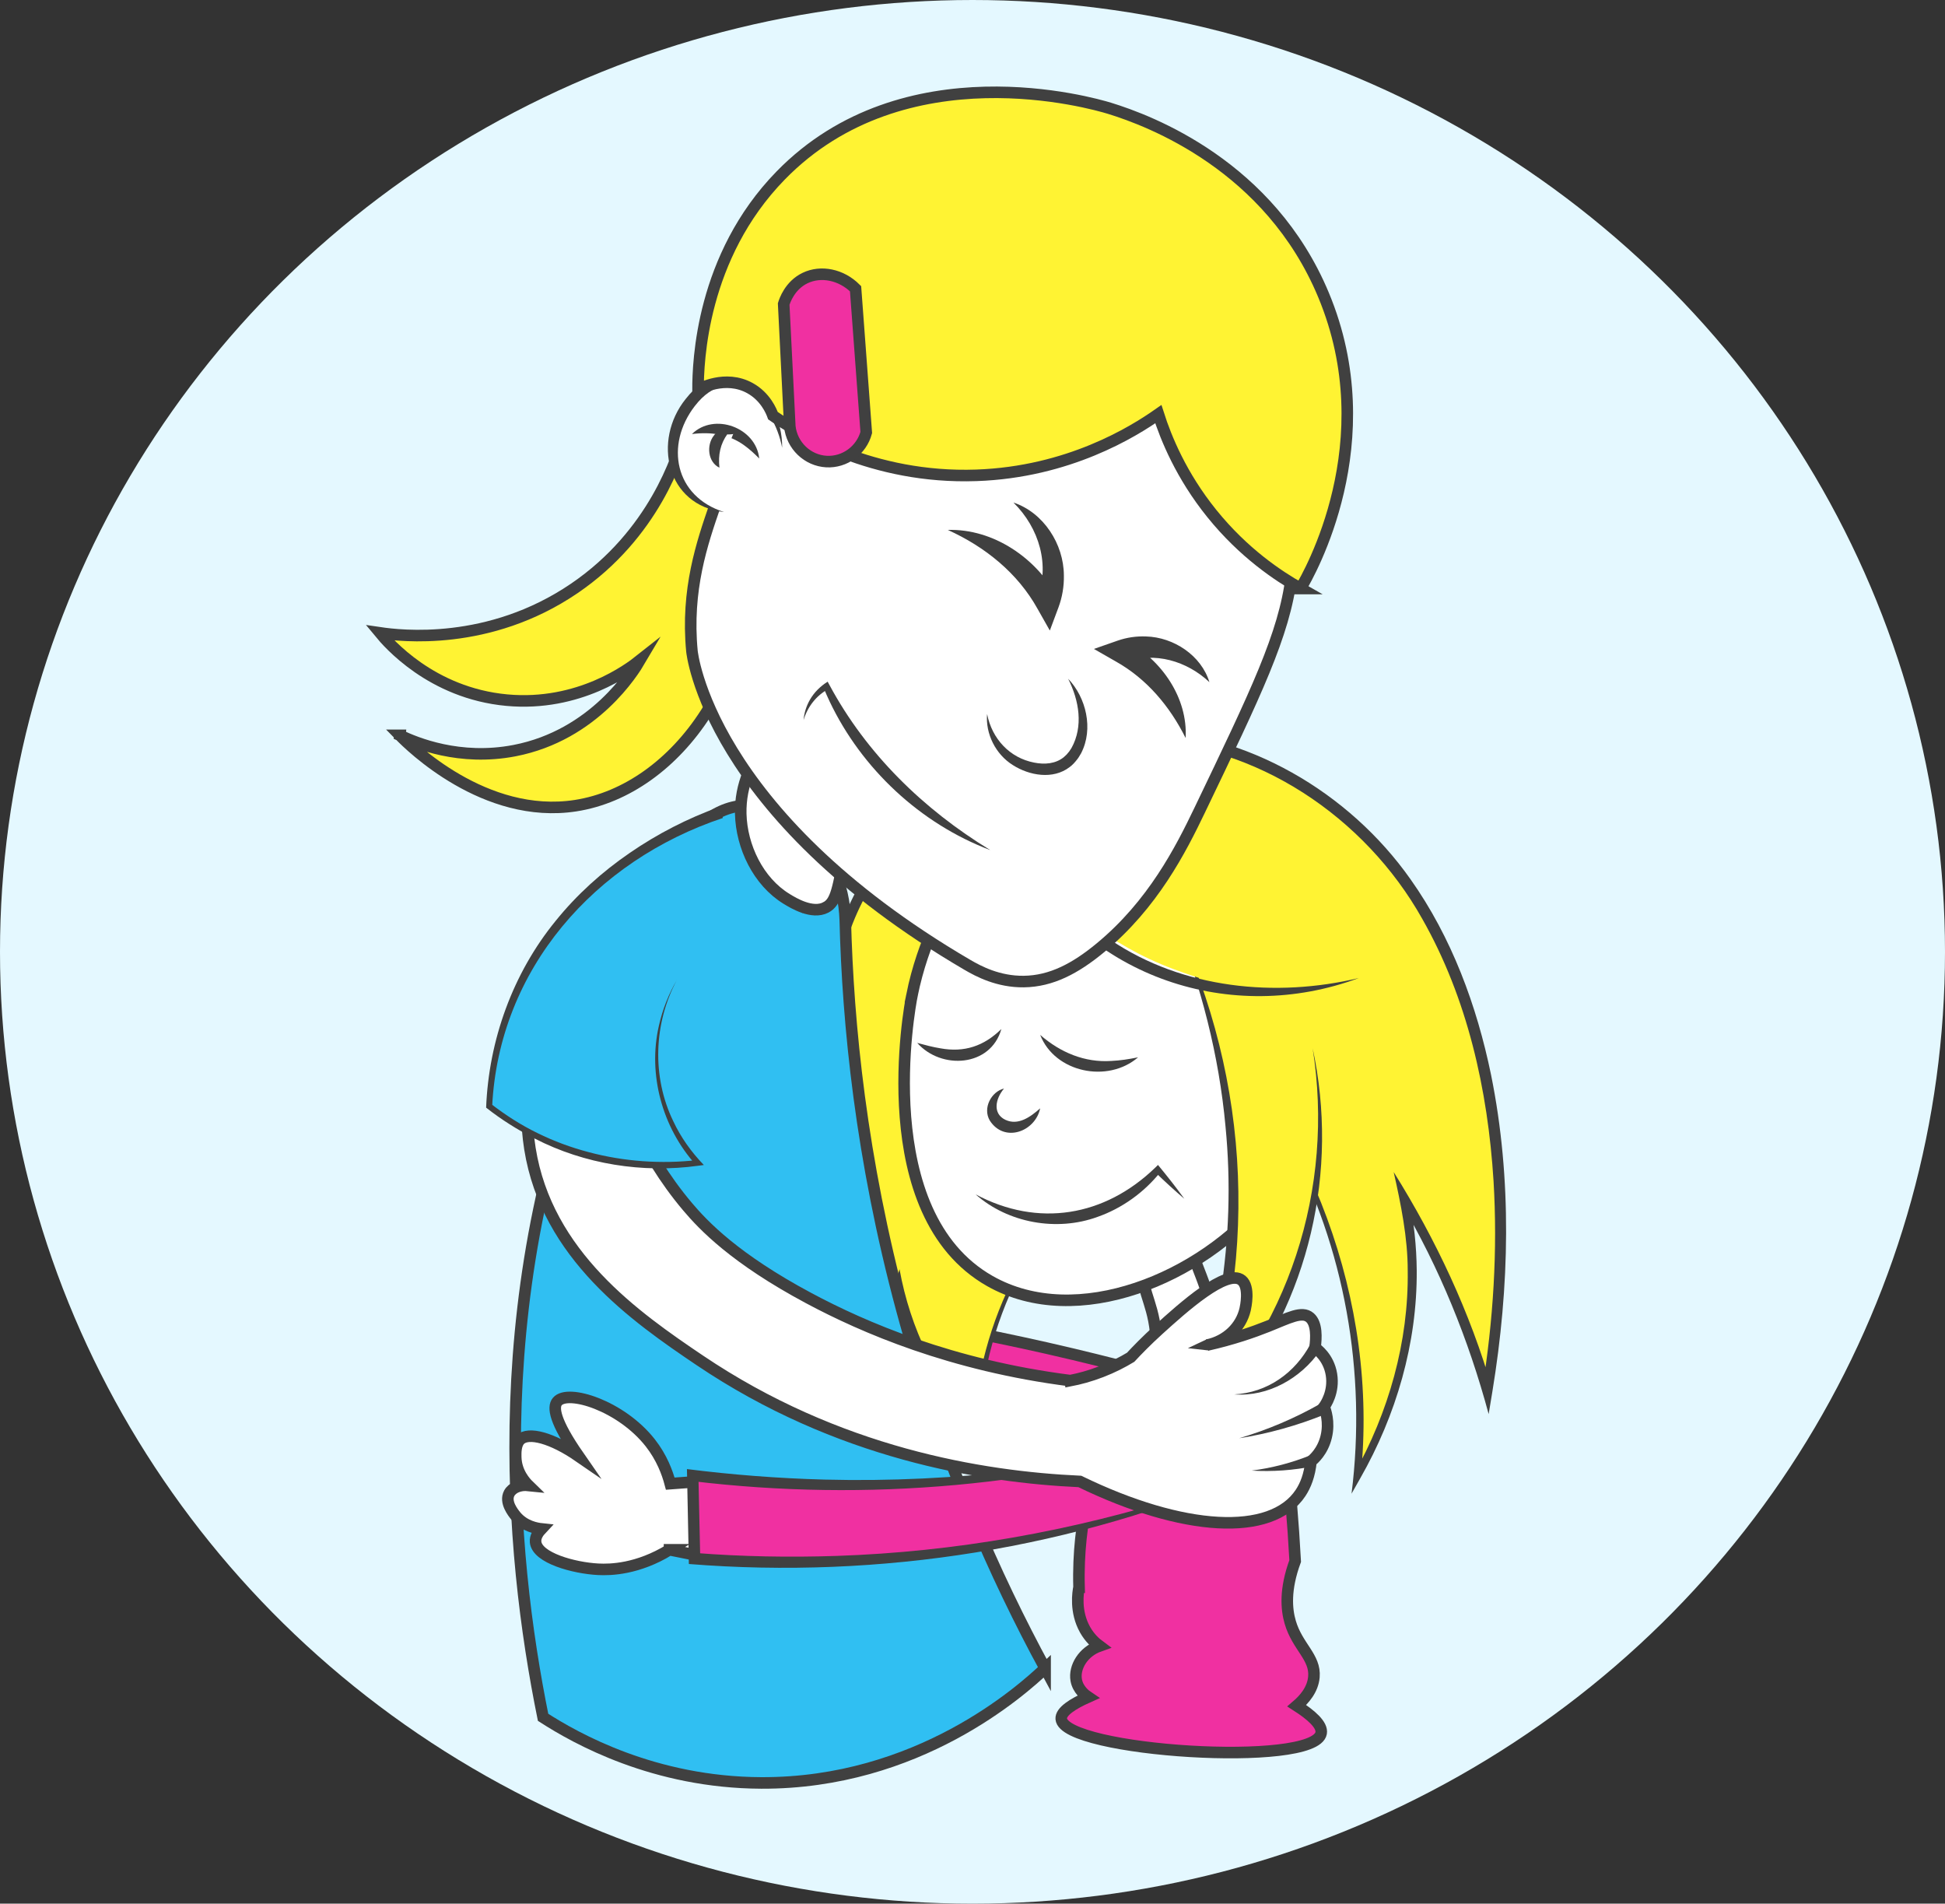 <?xml version="1.0" encoding="UTF-8"?>
<svg id="Layer_10" xmlns="http://www.w3.org/2000/svg" viewBox="0 0 842 824">
  <rect x="0" y="0" width="842" height="824" fill="#333333" stroke="none"/>
  <defs>
    <style>
      .cls-1, .cls-2 {
        fill: #fff333;
      }

      .cls-3, .cls-4 {
        fill: #30bff2;
      }

      .cls-5 {
        fill: #e4f8ff;
      }

      .cls-6, .cls-7 {
        fill: #fff;
      }

      .cls-7, .cls-8, .cls-4, .cls-2 {
        stroke: #404040;
        stroke-miterlimit: 10;
        stroke-width: 5px;
      }

      .cls-8, .cls-9 {
        fill: #f030a1;
      }

      .cls-10 {
        fill: #404040;
      }
    </style>
  </defs>
  <ellipse class="cls-5" cx="421" cy="412" rx="421" ry="412"/>
  <g id="Layer_3">
    <path class="cls-8" d="M306.03,588.13c33.62,1.12,61.66,5.36,82.68,9.61,42.2,8.54,65.58,19.08,72.1,22.11,9.31,4.32,16.84,8.47,22.11,11.54,4.65-12.34,9.29-24.67,13.94-37.01-7.38-1.99-18.55-4.92-32.21-8.17-32.06-7.63-55.2-11.65-70.18-14.42-21.58-3.99-52.8-10.31-92.29-20.19,1.28,12.18,2.56,24.35,3.85,36.53h0Z"/>
    <path class="cls-7" d="M500.72,582.83c.26,7.69-.49,11.48,2.28,13.67,5.82,4.61,22.52-1.54,25.64-11.39,1.25-3.96-1.06-10.81-5.7-24.5-1.6-4.73-2.85-7.98-2.85-7.98-10.29-26.78-15.44-40.17-18.8-39.88-4.63.4-8.55,18.5-7.41,34.18,1.11,15.22,6.21,17.52,6.84,35.89h0Z"/>
    <path class="cls-8" d="M467.11,687.05c-.42,2.16-1.81,10.51,2.63,18.39,1.98,3.51,4.45,5.73,6.2,7.02-7.07,2.5-11.01,9.2-10.04,14.76.74,4.22,4.11,6.66,5.13,7.34-6.69,2.99-11.86,6.3-11.61,9.47,1.13,14.09,109.79,21.25,112.51,6.15.65-3.59-4.45-7.94-10.54-11.84,3.18-2.72,6.93-6.92,7.41-12.47.74-8.61-7.14-13.03-10.25-23.67-1.65-5.64-2.4-14.19,2.14-26.51-3.79-69.71-12.23-87.72-20.08-89.01-6.82-1.11-13.94,8.99-29.91,9-7.68,0-9.55-3.26-14.53-1.42-3.45,1.28-7.33,4.43-15.17,23.86-4.89,12.13-8.04,19.93-10.57,31.96-1.88,8.92-3.74,21.6-3.31,36.97h-.01Z"/>
    <g>
      <path class="cls-1" d="M461.84,437.84c.01,60.92-9.3,91.44-18.37,108.1-2.05,3.76-8.84,15.55-14.1,32.9-5.01,16.54-6.42,30.82-6.84,40.16-6.67-7.16-15.1-17.75-22.22-32.05-5.96-11.98-9.24-23.01-11.11-31.62-1.47,4.85-2.9,9.83-4.27,14.95-2.89,10.78-5.29,21.2-7.26,31.19-10.12-25.71-22.64-67.13-21.79-118.78.69-42.14,1.31-80.14,29.05-114.51,39.89-49.43,102.5-50.02,106.39-49.99,42.43.29,72.25,21.3,82.04,28.2,63.81,44.96,88.67,145.32,70.5,255.51-4.49-15.47-10.66-32.84-19.23-51.27-5.4-11.61-11.06-22.15-16.66-31.62,1.86,8.82,3.57,20.64,3.42,34.61-.04,3.71-.29,14.82-2.99,29.05-2.49,13.1-7.9,33.35-20.94,56.4,2.01-21.2,1.86-46.2-3.42-73.49-20.13-104.15-100.02-164.69-126.9-183.3"/>
      <path class="cls-10" d="M461.84,437.84c0,31.15-1.25,62.9-11.01,92.77-2.45,7.46-6,14.49-9.73,21.37-11.03,21.58-16.93,45.68-17.5,69.87-17.79-18.17-30.38-41.34-35.82-66.2l2.83.11c-4.92,16.76-9.27,34.32-12.4,51.49-13.87-33.5-22.26-69.32-24.04-105.59-.51-11.42-.35-22.98-.1-34.36.56-24.86,2.61-50.33,12.62-73.43,14.95-34.2,45.39-59.16,80.66-70.39,14.74-4.65,30.09-7.78,45.61-7.64,46.59.9,91.05,27,117.65,64.73,17.82,25.14,28.71,54.71,34.89,84.72,9.13,45.09,8.01,91.76.57,137l-1.62,9.8c-8.67-32.16-21.27-63.32-38.26-92l3.78-1.47c2.13,10.29,3.25,20.79,3.34,31.29.23,31.53-8.89,62.71-24.46,89.99l-3.76,6.65c6.58-52.35-2.92-106.47-27.89-153.06-23.56-44.55-59.06-82.13-100.07-111.17,20.82,14.19,40.16,30.63,57.39,49.07,52.65,55.16,82.41,131.38,74.53,207.87l-3.02-.95c15.07-26.83,23.83-57.5,23.38-88.35.03-14.1-2.98-28.91-6.08-42.65,18.27,29.24,33.13,60.83,42.67,94l-4.38.26c4.83-29.87,6.76-60.25,4.94-90.42-2.46-39.36-11.28-79.01-30.9-113.5-24.62-43.87-71.89-75.92-122.81-76.93-14.89-.15-29.85,2.9-44.02,7.35-32,10.15-60.61,32.25-75.62,62.56-11.96,23.67-14.22,50.65-14.93,76.79-.32,11.34-.58,22.75-.15,34.07,1.47,33.99,8.66,67.69,21.04,99.41l-3.11.28c3.35-17.3,8.34-34.91,13.35-51.82,4.6,25.55,16.26,49.8,33.97,68.86l-2.04.75c1.16-23.55,7.42-46.81,18.37-67.68,1.8-3.47,3.82-6.79,5.46-10.33,14.45-32.12,15.88-68.36,16.65-103.1h0l.02-.02Z"/>
    </g>
    <path class="cls-7" d="M394.76,431.01c-.91,4.53-17.79,94.22,33.75,123.48,37.81,21.47,91.66-1.38,119.21-35.04,30.73-37.54,36.13-97.58,4.7-135.87-3.56-4.34-33.94-40.07-80.33-33.75-46.3,6.3-66.6,48.77-67.94,51.7-3.11,7.01-6.9,17.04-9.4,29.48h0Z"/>
    <ellipse class="cls-1" cx="571.22" cy="458.99" rx="33.75" ry="47.21"/>
    <g>
      <path class="cls-1" d="M568.23,453.65c3.3,17.94,8.64,60.98-11.96,108.1-12.34,28.23-29.46,47.54-41.44,58.96,7.86-20.51,15.86-48.23,18.37-81.61,4.8-63.67-12.89-114.08-24.78-141"/>
      <path class="cls-10" d="M568.23,453.65c11.52,53.25-1.46,109.56-36.01,151.83-6.87,8.64-15.53,16.9-23.54,24.52,18.5-45.12,26.61-93.74,21.85-142.39-2.81-30.73-10.56-60.91-22.11-89.51,16.46,34.43,25.97,72.44,27.48,110.63.75,19.08-.38,38.56-3.59,57.38-3.15,18.95-8.27,37.57-15.2,55.48l-3.97-2.65c44.89-41.92,64.73-104.93,55.1-165.29h-.01Z"/>
    </g>
    <path class="cls-1" d="M450.73,380.16c9.81,10.81,28.56,28.58,57.25,39.31,7.26,2.72,60.26,22.54,77.76.85,10.41-12.91,3.24-34.3,2.14-37.6-13.29-39.66-70.06-68.31-120.06-58.96-52.86,9.88-90.63,60.82-84.17,72.21,4.22,7.45,29.76,2.16,42.3-2.14,11.32-3.88,19.61-9.52,24.78-13.67h0Z"/>
    <path class="cls-10" d="M588.31,423.32c-55.22,20.59-117.74-.14-146.52-52.3-3.89-7.03-7.14-14.4-9.43-22.04,10.6,23.26,27.07,44,48.55,57.98,31.19,20.98,71.32,25,107.4,16.37h0Z"/>
    <path class="cls-10" d="M439.62,367.77c4.13,3.87,8.11,8.14,11.93,12.31-3.93,5.21-8.78,9.72-14.32,13.26-15.12,9.85-35.58,11.89-51.88,3.91,22.58,4.32,46.31-1.99,62.9-18.17l-.07,2.08c-2.96-4.33-5.95-8.85-8.57-13.39h.01Z"/>
    <path class="cls-10" d="M450.3,479.72c-2.11,10.18-15.57,15.1-21.82,5.3-3.2-5.43.74-12.56,6.16-13.84-3.72,4.43-5.05,10.85.61,13.54,5.5,2.57,10.74-1.16,15.06-4.99h0Z"/>
    <ellipse class="cls-6" cx="478.18" cy="443.69" rx="9.19" ry="11.13" transform="translate(-111.92 165.67) rotate(-17.63)"/>
    <path class="cls-10" d="M512.72,518.91c-4.34-3.69-8.52-7.56-12.62-11.5l2.19-.02c-7.01,8.74-16.56,15.63-27.18,19.35-17.61,6.44-38.73,2.67-52.76-9.75,27.1,14.43,55.84,9.58,77.73-11.55l1.22-1.19c3.94,4.78,7.8,9.64,11.42,14.67h0Z"/>
  </g>
  <g id="Layer_2">
    <path class="cls-4" d="M452.43,722.14c-10.23,9.67-55.04,49.88-122.87,49.61-46.33-.19-80.13-19.17-94.46-28.41-14.54-71.81-25.48-188.46,26.02-308.43,8.45-19.69,17.87-37.79,27.77-54.37,5-16.69,17.07-29.62,30.84-31.61,20.15-2.92,45.16,17.41,46.19,49.3,1.13,44.8,6.79,103.04,24.52,168.77,17.31,64.19,40.95,116.34,61.99,155.15h0Z"/>
    <path class="cls-7" d="M357.5,392.79c-5.9,3.05-14.01-1.89-16.94-3.68-12.34-7.52-19.54-22.67-19.89-36.83-.64-25.86,21.75-41.46,23.61-42.7,8.96,11.69,17.93,23.38,26.89,35.06-1.16,4.82-3.05,12.94-5.11,23.15-3.32,16.51-3.87,22.57-8.57,25h.01Z"/>
    <path class="cls-2" d="M173.09,318.29c6.82,3.26,25.84,11.22,49.65,6.62,34.57-6.68,51.59-34.49,54.28-39.06-4.52,3.58-26.31,20.09-57.59,17.21-32.72-3.01-51.52-24.97-54.95-29.13,8.76,1.29,47.12,5.94,84.08-19.2,34.66-23.57,45.17-57.75,47.66-66.86,9.05,12.58,18.09,25.16,27.14,37.73,7.58,64.33-30.31,116.31-74.15,123.13-39.37,6.13-71.76-25.99-76.13-30.45h.01Z"/>
    <path class="cls-7" d="M559.05,249.44c-3.04,25.18-15.37,50.54-39.72,101.29-8.19,17.06-20.19,40.72-43.03,59.58-10.7,8.83-21.12,14.42-33.1,14.56-11.01.13-19.52-4.37-24.49-7.28-112.44-65.84-119.16-135.71-119.16-135.71-2.57-26.7,4.48-47.04,9.93-62.89,6.48-18.84,37.68-109.6,116.51-119.16,49.92-6.05,103.45,22.32,125.12,65.54,14.59,29.09,11.13,57.71,7.94,84.08h0Z"/>
    <g>
      <path class="cls-6" d="M338.6,193.83c-1.77-17.47-13.15-29.19-23.83-29.13-10.41.06-17.33,11.28-18.54,13.24-5.42,8.78-7.69,22.64,0,33.1,5.79,7.86,14.43,10.02,17.21,10.59"/>
      <path class="cls-10" d="M338.6,193.83c-3.51-18.83-21.95-38.69-37.85-18.03-12.93,16.8-8.66,39.14,12.7,45.83-25-2.8-31.07-30.93-16.64-48.9,18.17-23.35,42.09-2.77,41.79,21.1h0Z"/>
    </g>
    <g>
      <path class="cls-6" d="M299.54,187.88c1.41-.7,7.98-3.78,15.89-1.32,9.08,2.82,12.71,10.72,13.24,11.92"/>
      <path class="cls-10" d="M299.54,187.88c9.63-9.49,27.79-2.81,29.13,10.59-2.14-2.18-4.19-4.04-6.35-5.6-6.69-4.94-14.54-6.03-22.77-4.99h0Z"/>
    </g>
    <g>
      <path class="cls-6" d="M311.45,202.44c-.43-.59-2.8-3.99-1.99-8.61.79-4.48,4.01-6.84,4.63-7.28,1.1.44,2.21.88,3.31,1.32"/>
      <path class="cls-10" d="M311.45,202.44c-5.06-2.42-5.71-9.76-2.41-13.92,1.32-1.8,3.22-2.94,5.29-3.63.6.48,1.19.96,1.75,1.51.47.47.92.94,1.33,1.48-1.28.21-2.6.19-3.87.08l1.43-.17c-3.2,4.4-4.12,9.2-3.52,14.65h0Z"/>
    </g>
    <path class="cls-2" d="M563.02,254.74c-9.6-5.39-24.64-15.39-38.4-32.44-13.29-16.47-19.86-32.68-23.17-43.03-10.88,7.62-38.91,25.09-78.78,26.48-45.28,1.58-77.49-18.55-88.05-25.82-.69-1.9-3.23-8.2-9.93-11.92-10.69-5.93-21.86.29-22.51.66,0-12.09,1.49-57.54,35.75-92.68,53.54-54.91,135.14-31.33,142.33-29.13,17.68,5.43,69.37,24.91,92.68,80.77,26.59,63.7-6.21,120.87-9.93,127.11h.01Z"/>
    <path class="cls-10" d="M427.31,309.02c2.12,10.84,9.86,19.03,20.33,21.06,4.59.92,9.26.56,12.85-2.31.39-.39.86-.79,1.26-1.17.24-.32.89-1.04,1.13-1.35.22-.33.76-1.17.99-1.5,5.13-9.27,3.36-20.44-1.47-29.95,7.78,8.08,11.08,21.7,5.62,32.24-.49.77-1.08,1.93-1.67,2.61-.93,1.22-2.07,2.51-3.32,3.4-7.18,5.5-17.44,3.68-24.59-.9-7.42-4.63-11.88-13.53-11.12-22.13h0Z"/>
    <path class="cls-10" d="M428.63,367.94c-30.22-11.43-55.62-35.17-69.49-64.33-.93-1.94-1.78-3.92-2.61-5.91l2.01.58c-5.16,2.78-8.96,7.69-10.67,13.38.25-3.03,1.19-6.06,2.76-8.79,1.8-3.16,4.53-5.84,7.66-7.81l.78,1.43c16.03,29.84,40.76,53.88,69.57,71.44h-.01Z"/>
    <path class="cls-10" d="M438.74,217.53c12.99,4.33,21.77,17.93,21.82,31.55.09,4.73-.7,9.43-2.36,13.88l-3.72,9.97-5.29-9.35c-8.61-15.54-22.74-26.89-38.89-34.2,19.77-.6,38.47,12.23,47.61,29.42l-9.01.62c5.83-14.75.99-30.86-10.17-41.89h.01Z"/>
    <path class="cls-10" d="M523.57,295.28c-9.73-9.16-23.77-13.34-36.4-8.6l.73-9.04c14.97,8.03,26.36,24.47,25.36,41.8-6.85-13.72-16.81-25.59-30.18-33.1l-9.52-5.45,10.25-3.58c3.97-1.39,8.15-1.99,12.33-1.82,11.98.33,23.9,8.23,27.42,19.79h0Z"/>
    <path class="cls-8" d="M375.01,187.21c-2.1,7.75-9.34,13-17.21,12.58-8.19-.44-15.01-6.91-15.89-15.23-.88-17.65-1.77-35.31-2.65-52.96.42-1.36,2.62-8.06,9.27-11.25,6.88-3.31,15.72-1.52,21.85,4.63,1.54,20.74,3.09,41.49,4.63,62.23h0Z"/>
    <path class="cls-7" d="M289.84,670.82c4.15.83,8.29,1.66,12.44,2.49.31-10.69.61-21.38.92-32.07-4.35.32-8.7.64-13.04.96-1.25-4.74-3.66-11.29-8.65-17.66-12.61-16.08-35.71-23.33-40.25-17.87-2.01,2.41-1.31,8.43,9.28,23.69-11.49-7.92-21.79-10.76-25.43-7.16-2,1.98-1.89,5.79-1.85,7.57.17,6.69,4.39,11.08,5.52,12.18-3.68-.39-7,.95-8.33,3.41-2.02,3.77,1.63,8.33,2.73,9.7,3.77,4.7,9.42,5.54,11.21,5.73-1.33,1.41-2.74,3.42-2.53,5.65.66,6.91,16.53,11.26,27.04,11.82,5.36.29,17.13,0,30.95-8.45h-.01Z"/>
    <g>
      <path class="cls-9" d="M525.85,620.28c-29.73,8.67-67.27,16.96-111.11,20.6-44.67,3.71-83.71,1.58-114.84-2.21l.77,36c34.37,2.63,79.36,2.74,130.94-6.1,44.24-7.58,81.42-19.71,110.34-31.43"/>
      <path class="cls-10" d="M525.85,620.28c-72.75,23.07-150.51,29.95-226.25,20.81l2.74-2.48.8,36-2.29-2.42c20.37,1.6,40.84,1.96,61.26,1.29,51.13-1.72,102-10.7,150.76-26.22,9.76-3.15,19.46-6.52,29.06-10.13-76.3,33.1-160.86,46.48-243.72,39.85-.06-2.72-.78-38.57-.83-41.09,19.72,2.49,39.57,4.02,59.45,4.55,56.94,1.46,113.98-5.49,169.01-20.16h.01Z"/>
    </g>
    <path class="cls-7" d="M463.31,597.61c3.93-.76,8.5-1.96,13.49-3.89,4.94-1.91,9.17-4.11,12.66-6.22,2.69-2.9,6.84-7.19,12.17-12.02,10.17-9.2,29.48-26.65,35.94-21.29,3.57,2.96,1.67,11.6,1.46,12.53-1.78,7.74-8.11,13.76-16.43,15.49,11.15-2.51,20.04-5.62,26.44-8.18,8.87-3.55,14.62-6.72,18.06-3.7,2.98,2.62,2.78,8.6,2.17,13.05.79.53,5.88,4.11,7.11,11.5,1.28,7.67-2.63,13.24-3.18,14.01.56,1.4,2.47,6.59.93,13-1.53,6.39-5.48,9.77-6.59,10.66-.62,6.07-2.37,10.42-4.49,13.63-12.66,19.19-51.05,16.73-95.59-4.93-42.63-1.95-104.93-12.22-164.55-52.44-27.74-18.71-66.16-45.47-73.51-91.67-1.73-10.9-1.33-20.27-.66-26.66,11.65-4.84,23.3-9.69,34.94-14.53,4.37,16.11,13.64,42.31,33.98,66.38,6.87,8.13,20.43,22.44,52.4,39.54,23.67,12.67,61.75,29.17,113.26,35.73h-.01Z"/>
    <g>
      <path class="cls-3" d="M312.11,351.7c-12.83,4.45-62.73,23.45-87.32,75.06-9.46,19.86-12.31,38.55-13.02,52.09,7.34,5.71,17.69,12.43,31.11,17.55,24.89,9.5,47.12,8.48,59.27,6.96-3.94-4.31-15.68-18.24-17.62-39.83-1.75-19.51,5.51-34.07,8.49-39.36"/>
      <path class="cls-10" d="M312.93,354.07c-55.38,18.47-96.95,65.35-99.87,124.85l-.5-1.09c6.27,4.84,12.97,9.15,20.1,12.62,7.1,3.51,14.57,6.26,22.22,8.27,15.31,4.07,31.37,5.2,47.12,3.41l-.76,2.07c-14.52-16.06-20.86-39.08-16-60.22,1.57-6.97,4.2-13.67,7.79-19.8-10.07,18.64-10.87,41.96-1.61,61.05,3.29,7.07,7.88,13.47,13.28,19.05l-2.39.31c-24.08,3.33-49.18-.62-70.83-11.76-7.41-3.78-14.49-8.23-21.03-13.38,1.14-29.21,11.54-58.13,30.1-80.85,9.13-11.32,20.04-21.17,32.03-29.38,11.97-8.25,25-14.96,38.72-19.9l1.64,4.72h0v.03Z"/>
    </g>
    <polygon class="cls-10" points="523.4 584.57 514.23 583.56 522.58 579.63 523.4 584.57 523.4 584.57"/>
    <path class="cls-10" d="M571.38,584.72c-8.24,11.88-22.42,19.96-37.04,18.84,6.95-.35,13.75-2.66,19.44-6.56,5.61-3.79,10.15-9.04,13.37-14.94l4.23,2.66h0Z"/>
    <path class="cls-10" d="M573.69,612.16c-12.07,4.9-24.6,8.4-37.28,10.39,12.32-3.62,24.11-8.66,35.11-14.9l2.17,4.5h0Z"/>
    <path class="cls-10" d="M568.95,634.61c-9.01,1.83-18.15,2.48-27.11,1.94,8.91-1.13,17.56-3.43,25.68-6.73l1.44,4.79h0Z"/>
  </g>
  <g id="Layer_4">
    <path class="cls-10" d="M450.3,447.96c8.71,7.59,19.25,12.05,30.81,11.27,3.77-.17,7.57-.75,11.57-1.57-13.14,11.34-36.02,6.62-42.38-9.7h0Z"/>
    <path class="cls-10" d="M433.49,445.41c-4.58,16.44-26.01,17.78-36.42,6.01,3.48.95,6.76,1.82,10.01,2.34,10.31,1.9,18.84-.91,26.41-8.35h0Z"/>
  </g>
</svg>